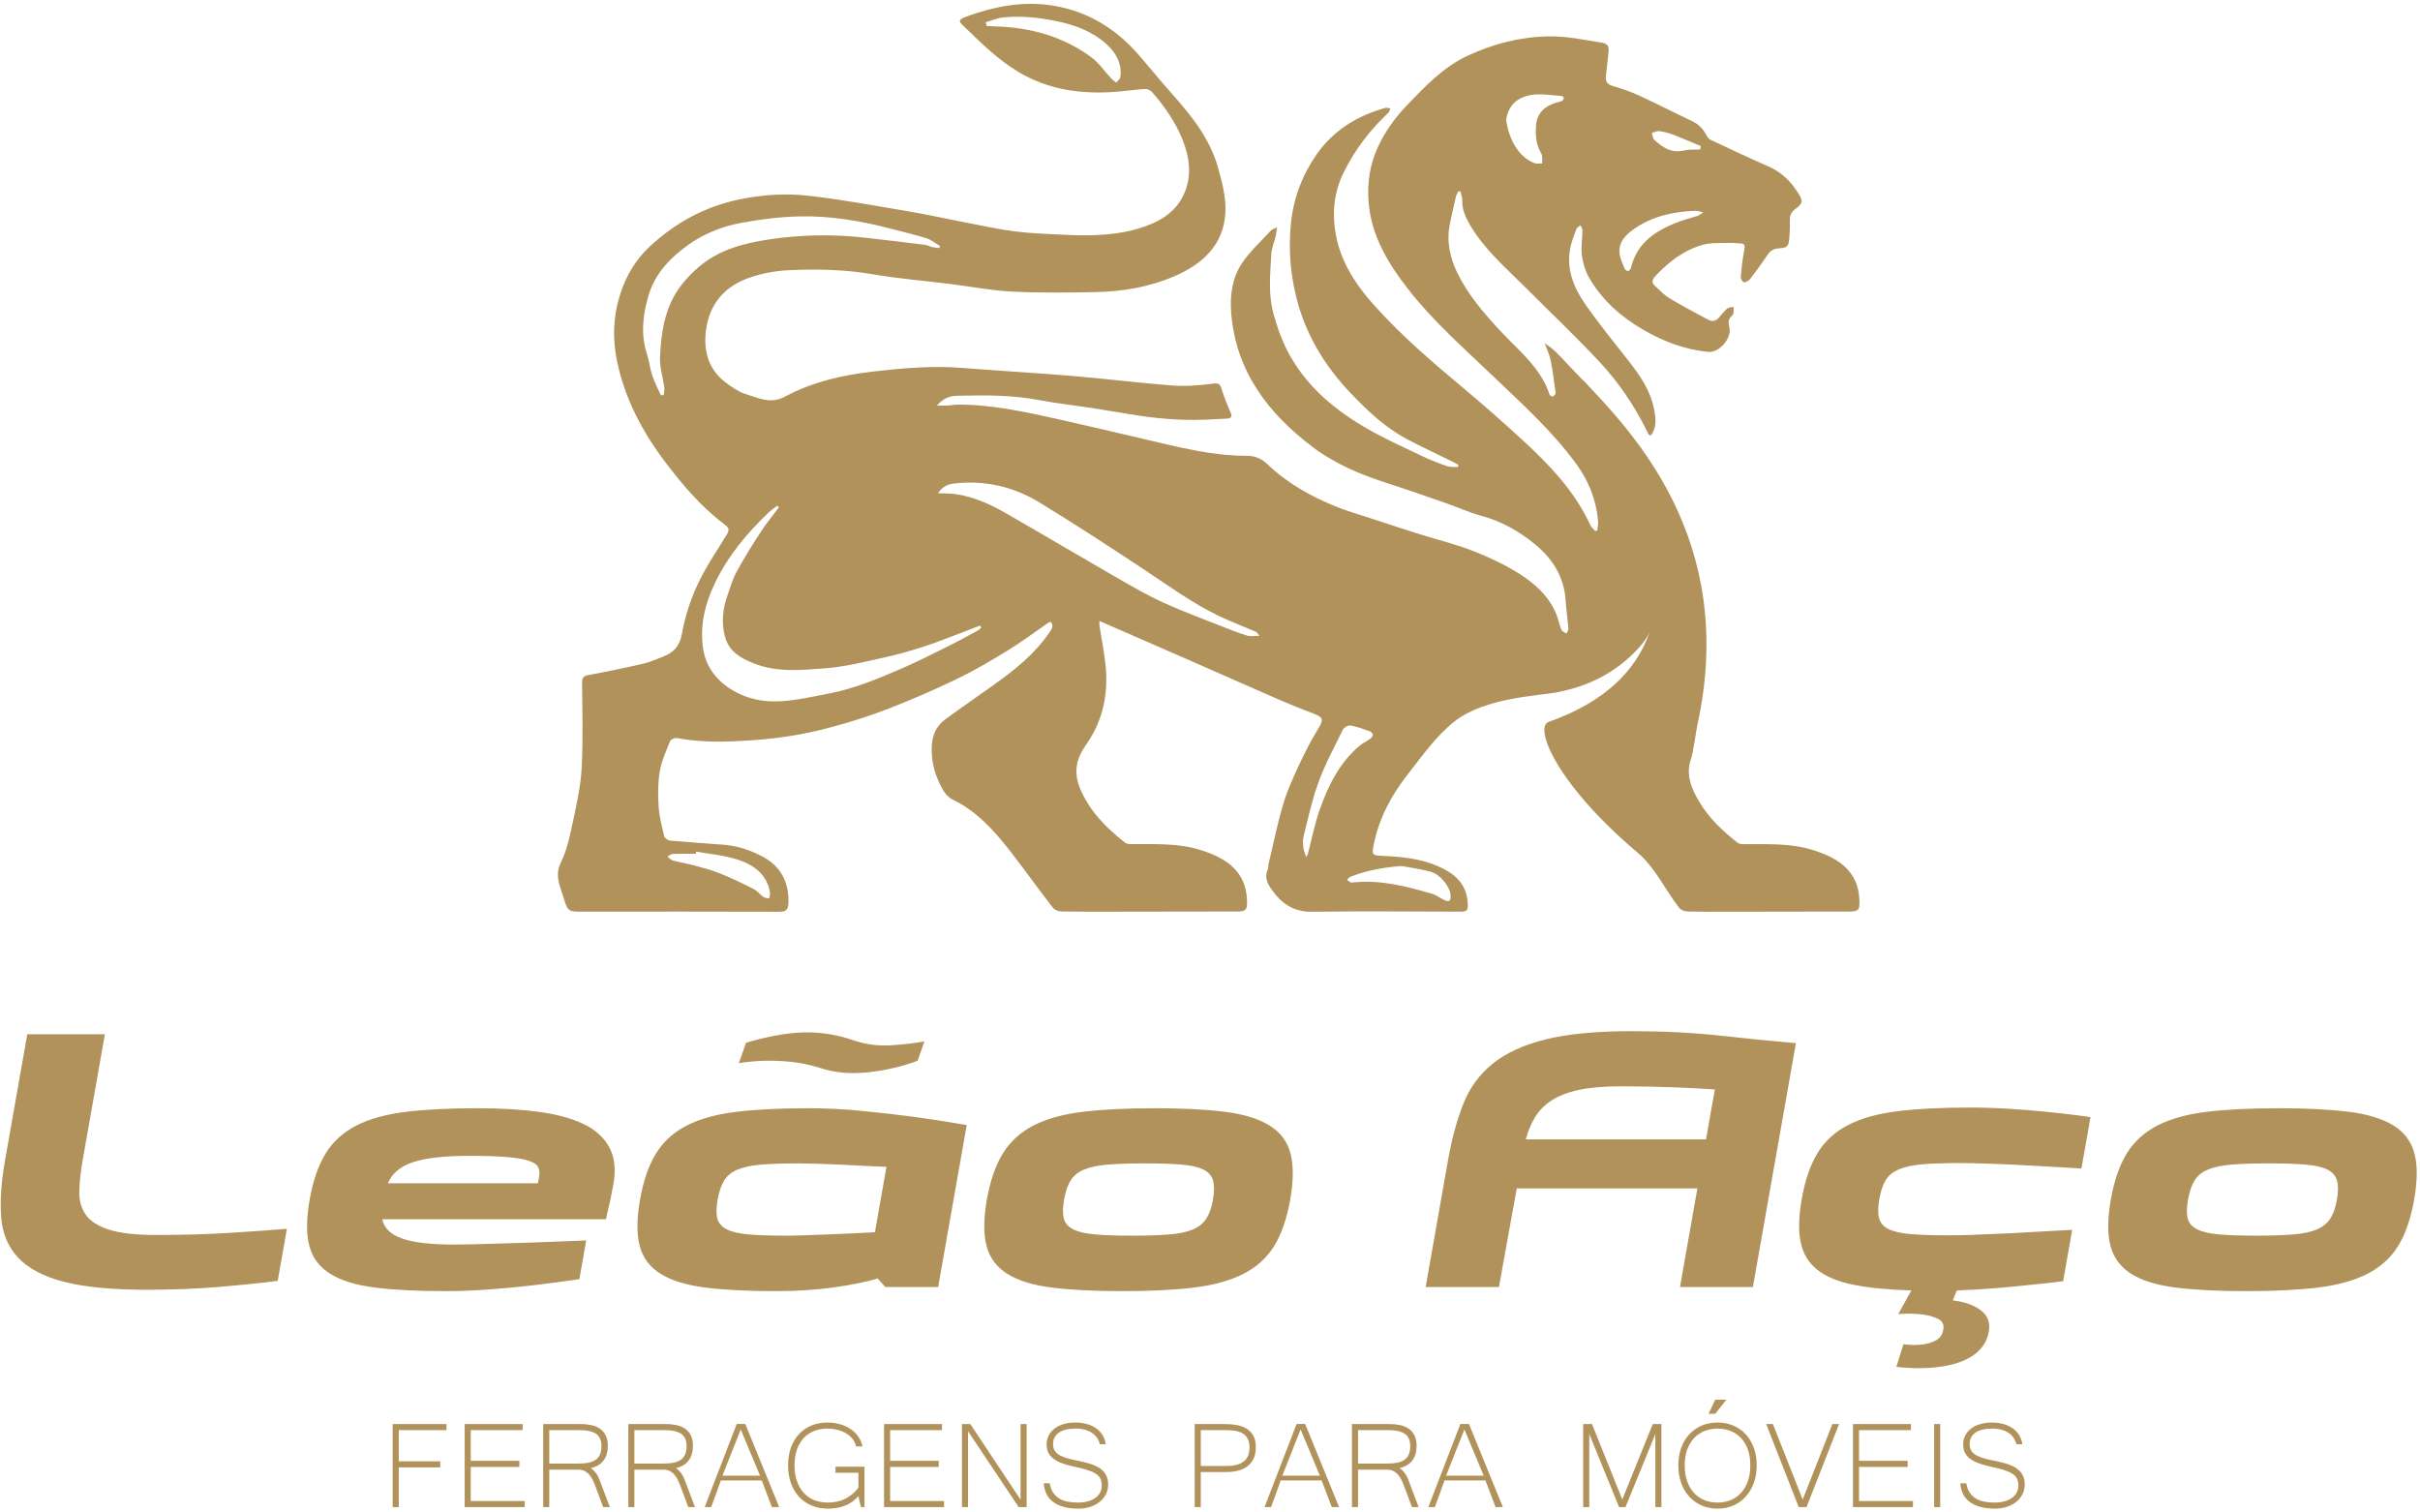 <svg xmlns="http://www.w3.org/2000/svg" width="560" height="350" viewBox="0 0 560 350" fill="none"><path fill-rule="evenodd" clip-rule="evenodd" d="M24.269 239.335L19.113 268.579C18.645 271.223 18.392 273.602 18.352 275.717C18.311 277.829 18.811 279.626 19.851 281.103C20.889 282.583 22.681 283.733 25.227 284.551C27.772 285.371 31.405 285.778 36.12 285.778C42.471 285.778 48.304 285.611 53.624 285.265C58.945 284.921 63.199 284.618 66.391 284.355L64.266 296.401C60.614 296.875 56.118 297.339 50.78 297.789C45.44 298.237 39.87 298.462 34.065 298.462C25.965 298.462 19.53 297.839 14.76 296.601C9.992 295.359 6.453 293.481 4.145 290.971C1.836 288.462 0.544 285.345 0.263 281.618C-0.019 277.894 0.28 273.547 1.156 268.579L6.313 239.335H24.269ZM141.949 273.97C141.735 275.187 141.523 276.297 141.316 277.302C141.109 278.303 140.909 279.174 140.72 279.917C140.508 280.759 140.349 281.501 140.239 282.135H88.456C88.874 284.194 90.412 285.689 93.062 286.61C95.709 287.538 99.695 288.001 105.012 288.001C105.979 288.001 107.177 287.986 108.605 287.959C110.028 287.933 111.548 287.894 113.157 287.842C114.769 287.789 116.456 287.735 118.221 287.681C119.983 287.63 121.685 287.577 123.327 287.525C127.224 287.363 131.331 287.205 135.653 287.05L134.073 296.005C130.472 296.535 126.88 297.01 123.303 297.433C120.153 297.803 116.804 298.117 113.249 298.383C109.696 298.647 106.316 298.778 103.113 298.778C96.583 298.778 91.13 298.503 86.753 297.947C82.379 297.393 78.934 296.334 76.432 294.775C73.925 293.218 72.309 291.063 71.587 288.318C70.86 285.57 70.882 282.003 71.659 277.615C72.429 273.23 73.665 269.665 75.359 266.917C77.05 264.17 79.425 262.014 82.483 260.455C85.537 258.899 89.35 257.842 93.924 257.285C98.497 256.731 104.045 256.454 110.576 256.454C115.837 256.454 120.533 256.731 124.667 257.285C128.801 257.842 132.249 258.781 135.011 260.099C137.768 261.422 139.763 263.219 140.996 265.49C142.228 267.763 142.545 270.59 141.949 273.97ZM124.601 273.099C124.647 272.837 124.697 272.558 124.748 272.267C124.799 271.978 124.819 271.673 124.816 271.355C124.849 270.829 124.712 270.323 124.404 269.85C124.092 269.375 123.38 268.95 122.268 268.579C121.152 268.211 119.511 267.937 117.336 267.747C115.161 267.566 112.26 267.473 108.635 267.473C102.952 267.473 98.632 267.949 95.686 268.899C92.736 269.85 90.753 271.487 89.743 273.814H124.476L124.601 273.099ZM187.024 256.454C191.136 256.454 195.332 256.666 199.609 257.087C203.887 257.513 207.831 257.961 211.435 258.437C215.561 259.017 219.653 259.651 223.704 260.339L217.093 297.826H204.851L203.116 295.846C200.493 296.639 197.124 297.327 193.003 297.907C188.879 298.489 184.397 298.778 179.561 298.778C173.033 298.778 167.577 298.503 163.205 297.947C158.827 297.393 155.385 296.334 152.88 294.775C150.372 293.218 148.757 291.063 148.033 288.318C147.307 285.57 147.335 282.003 148.105 277.615C148.88 273.23 150.113 269.665 151.808 266.917C153.501 264.17 155.876 262.014 158.931 260.455C161.987 258.899 165.801 257.842 170.375 257.285C174.945 256.731 180.496 256.454 187.024 256.454ZM181.825 285.941C182.973 285.941 184.383 285.914 186.057 285.859C187.729 285.809 189.493 285.739 191.352 285.662C193.209 285.581 195.097 285.503 197.017 285.422C198.933 285.345 200.751 285.253 202.461 285.147L205.132 270.006C203.448 269.955 201.663 269.878 199.775 269.77C197.891 269.665 196.032 269.573 194.205 269.493C192.372 269.414 190.631 269.349 188.977 269.294C187.323 269.243 185.923 269.214 184.773 269.214C181.328 269.214 178.469 269.309 176.201 269.493C173.931 269.678 172.095 270.061 170.695 270.643C169.289 271.223 168.251 272.067 167.572 273.177C166.891 274.286 166.388 275.767 166.065 277.615C165.736 279.467 165.72 280.933 166.013 282.015C166.304 283.098 167.049 283.93 168.248 284.51C169.445 285.093 171.147 285.477 173.351 285.662C175.552 285.847 178.379 285.941 181.825 285.941ZM267.192 256.454C273.721 256.454 279.16 256.731 283.505 257.285C287.852 257.842 291.276 258.899 293.784 260.455C296.289 262.014 297.903 264.17 298.629 266.917C299.353 269.665 299.329 273.23 298.557 277.615C297.783 282.003 296.551 285.57 294.857 288.318C293.161 291.063 290.787 293.218 287.732 294.775C284.675 296.334 280.876 297.393 276.336 297.947C271.796 298.503 266.259 298.778 259.729 298.778C253.2 298.778 247.747 298.503 243.371 297.947C238.995 297.393 235.569 296.334 233.093 294.775C230.616 293.218 229.016 291.063 228.292 288.318C227.565 285.57 227.589 282.003 228.364 277.615C229.139 273.23 230.371 269.665 232.064 266.917C233.757 264.17 236.117 262.014 239.144 260.455C242.168 258.899 245.967 257.842 250.54 257.285C255.111 256.731 260.663 256.454 267.192 256.454ZM261.993 285.941C265.439 285.941 268.296 285.847 270.565 285.662C272.836 285.477 274.657 285.093 276.028 284.51C277.401 283.93 278.439 283.098 279.144 282.015C279.848 280.933 280.365 279.467 280.691 277.615C281.017 275.767 281.02 274.286 280.704 273.177C280.383 272.067 279.641 271.223 278.475 270.643C277.308 270.061 275.621 269.678 273.417 269.493C271.212 269.309 268.389 269.214 264.943 269.214C261.497 269.214 258.637 269.309 256.369 269.493C254.096 269.678 252.263 270.061 250.86 270.643C249.457 271.223 248.417 272.067 247.737 273.177C247.059 274.286 246.556 275.767 246.231 277.615C245.904 279.467 245.887 280.933 246.18 282.015C246.472 283.098 247.217 283.93 248.413 284.51C249.611 285.093 251.312 285.477 253.52 285.662C255.721 285.847 258.548 285.941 261.993 285.941ZM346.864 297.826H329.904L335.061 268.579C335.937 263.614 337.116 259.255 338.591 255.502C340.072 251.751 342.341 248.634 345.411 246.151C348.479 243.67 352.571 241.791 357.692 240.522C362.813 239.254 369.424 238.621 377.527 238.621C385.023 238.621 391.989 238.977 398.423 239.691C404.856 240.403 410.576 240.971 415.58 241.393L405.628 297.826H388.761L392.784 275.002H350.98L346.864 297.826ZM396.825 252.095C393.597 251.882 390.167 251.713 386.533 251.581C382.896 251.449 379.085 251.381 375.095 251.381C371.164 251.381 367.909 251.658 365.335 252.215C362.756 252.769 360.651 253.587 359.008 254.671C357.367 255.754 356.095 257.049 355.195 258.557C354.295 260.061 353.585 261.763 353.068 263.669H394.785L396.825 252.095ZM469.556 297.351C467.209 297.618 464.569 297.869 461.625 298.106C458.681 298.341 455.748 298.515 452.829 298.619L451.877 300.919C454.603 301.237 456.764 302.003 458.365 303.217C459.965 304.431 460.585 306.07 460.22 308.131C459.977 309.505 459.484 310.667 458.741 311.619C458 312.57 457.107 313.362 456.056 313.998C455.007 314.631 453.86 315.13 452.616 315.501C451.372 315.873 450.1 316.137 448.803 316.294C445.827 316.715 442.503 316.715 438.827 316.294L440.475 311.063C442.009 311.275 443.427 311.302 444.725 311.143C445.832 311.038 446.883 310.734 447.879 310.231C448.875 309.729 449.479 308.87 449.693 307.655C449.897 306.493 449.469 305.661 448.411 305.158C447.349 304.655 446.137 304.327 444.776 304.169C443.179 303.955 441.34 303.931 439.257 304.09L442.308 298.619C436.955 298.462 432.497 298.025 428.936 297.313C425.372 296.601 422.583 295.449 420.567 293.863C418.547 292.278 417.259 290.167 416.695 287.525C416.133 284.885 416.211 281.529 416.929 277.458C417.704 273.073 418.936 269.507 420.629 266.758C422.321 264.011 424.696 261.858 427.753 260.301C430.808 258.739 434.621 257.683 439.195 257.13C443.768 256.573 449.317 256.295 455.847 256.295C458.748 256.295 461.709 256.387 464.731 256.573C467.748 256.759 470.584 256.983 473.228 257.246C475.869 257.513 478.139 257.761 480.033 258.001C481.924 258.235 483.165 258.41 483.751 258.514L481.653 270.405C480.936 270.353 479.425 270.258 477.123 270.126C474.817 269.994 472.229 269.85 469.355 269.689C466.483 269.53 463.603 269.402 460.719 269.294C457.836 269.19 455.455 269.137 453.583 269.137C450.136 269.137 447.277 269.229 445.009 269.414C442.74 269.599 440.903 269.982 439.5 270.563C438.097 271.143 437.063 271.978 436.387 273.061C435.709 274.143 435.211 275.609 434.884 277.458C434.559 279.309 434.537 280.787 434.828 281.897C435.115 283.006 435.857 283.853 437.056 284.433C438.253 285.015 439.952 285.399 442.159 285.581C444.36 285.766 447.188 285.859 450.633 285.859C451.599 285.859 452.765 285.847 454.133 285.821C455.496 285.794 456.956 285.739 458.515 285.662C460.071 285.581 461.652 285.515 463.265 285.465C464.873 285.411 466.477 285.333 468.065 285.225C471.732 285.015 475.547 284.803 479.515 284.591L477.419 296.481C474.945 296.798 472.321 297.089 469.556 297.351ZM527.277 256.454C533.808 256.454 539.245 256.731 543.592 257.285C547.939 257.842 551.363 258.899 553.869 260.455C556.376 262.014 557.992 264.17 558.715 266.917C559.439 269.665 559.415 273.23 558.643 277.615C557.869 282.003 556.636 285.57 554.943 288.318C553.247 291.063 550.872 293.218 547.819 294.775C544.761 296.334 540.963 297.393 536.423 297.947C531.881 298.503 526.345 298.778 519.815 298.778C513.285 298.778 507.833 298.503 503.457 297.947C499.08 297.393 495.656 296.334 493.179 294.775C490.703 293.218 489.103 291.063 488.379 288.318C487.655 285.57 487.677 282.003 488.449 277.615C489.225 273.23 490.457 269.665 492.149 266.917C493.843 264.17 496.205 262.014 499.229 260.455C502.257 258.899 506.056 257.842 510.627 257.285C515.197 256.731 520.748 256.454 527.277 256.454ZM522.079 285.941C525.525 285.941 528.383 285.847 530.652 285.662C532.923 285.477 534.744 285.093 536.117 284.51C537.489 283.93 538.525 283.098 539.231 282.015C539.933 280.933 540.451 279.467 540.777 277.615C541.103 275.767 541.107 274.286 540.789 273.177C540.472 272.067 539.727 271.223 538.561 270.643C537.393 270.061 535.707 269.678 533.505 269.493C531.297 269.309 528.475 269.214 525.029 269.214C521.583 269.214 518.723 269.309 516.456 269.493C514.187 269.678 512.349 270.061 510.947 270.643C509.544 271.223 508.505 272.067 507.824 273.177C507.144 274.286 506.643 275.767 506.316 277.615C505.991 279.467 505.972 280.933 506.265 282.015C506.559 283.098 507.303 283.93 508.503 284.51C509.699 285.093 511.399 285.477 513.605 285.662C515.807 285.847 518.633 285.941 522.079 285.941ZM197.535 240.753C200.316 241.695 203.169 242.078 206.104 241.893C209.039 241.71 211.64 241.409 213.92 240.99L212.34 245.47C208.664 246.834 204.805 247.726 200.764 248.145C196.724 248.566 193.057 248.225 189.757 247.121C187.395 246.389 185.124 245.918 182.944 245.706C180.763 245.497 178.763 245.419 176.944 245.47C174.792 245.525 172.803 245.706 170.973 246.021L172.636 241.303C177.76 239.785 182.261 238.982 186.141 238.905C190.021 238.827 193.82 239.442 197.535 240.753Z" fill="#B0925A"></path><path fill-rule="evenodd" clip-rule="evenodd" d="M419.377 196.662C414.16 195.058 408.809 195.384 403.473 195.348C403.004 195.348 402.421 195.282 402.073 195.01C398.641 192.321 395.472 189.322 393.227 185.564C391.376 182.476 389.971 179.128 391.367 175.408C391.783 174.296 392.525 168.892 392.783 167.725C402.212 124.89 377.467 99.669 366.3 87.993C363.328 86.282 411.6 148.262 358.357 167.052C354.931 168.266 360.147 181.426 378.911 197.272C382.991 200.714 385.293 205.83 388.549 210.058C388.934 210.556 389.816 210.909 390.473 210.925C394.456 211.01 395.243 210.984 399.231 210.984C408.772 210.968 418.32 210.934 427.863 210.94C430.151 210.94 430.359 210.54 430.277 208.273C430.036 201.265 424.911 198.362 419.377 196.662Z" fill="#B0925A"></path><path fill-rule="evenodd" clip-rule="evenodd" d="M332.665 200.409C328.634 198.656 324.31 198.255 319.974 198.068C317.488 197.956 317.429 197.801 317.894 195.448C319.098 189.387 321.93 184.068 325.673 179.304C329.05 175.001 332.253 170.377 336.552 166.967C343.646 161.337 356.224 161.039 360.602 160.151C367.845 158.692 373.966 155.559 378.964 150.207C382.172 146.776 383.733 142.5 385.106 138.089C386.689 133.016 386.485 127.895 385.616 122.833C384.994 119.251 383.846 115.723 382.584 112.296C380.312 106.116 377.04 100.401 372.886 95.329C369.154 90.769 364.921 86.625 360.885 82.317C359.881 81.243 358.79 80.253 357.453 79.445C357.924 80.74 358.554 82.003 358.821 83.332C359.33 85.828 359.65 88.363 359.976 90.892C360.014 91.164 359.645 91.597 359.356 91.753C359.208 91.832 358.641 91.523 358.565 91.293C356.524 85.043 351.424 81.136 347.205 76.596C343.41 72.519 339.802 68.332 337.317 63.324C335.541 59.736 334.686 55.925 335.488 51.9C335.921 49.745 336.417 47.603 336.92 45.463C337.017 45.052 337.278 44.683 337.46 44.293C337.614 44.283 337.77 44.276 337.932 44.271C338.085 44.935 338.402 45.608 338.374 46.265C338.284 48.436 339.129 50.28 340.181 52.081C343.56 57.829 348.596 62.1 353.22 66.733C358.849 72.373 364.642 77.859 370.08 83.68C374.522 88.433 378.196 93.82 381.081 99.696C381.216 99.964 381.328 100.247 381.493 100.497C381.564 100.604 381.738 100.652 381.996 100.808C383.412 98.98 383.156 96.921 382.802 94.923C381.996 90.427 379.466 86.812 376.709 83.312C373.308 78.997 369.833 74.725 366.712 70.213C364.162 66.52 362.5 62.356 363.308 57.689C363.59 56.069 364.237 54.509 364.804 52.953C364.926 52.616 365.424 52.412 365.75 52.145C365.905 52.531 366.198 52.921 366.193 53.3C366.168 55.208 365.814 57.149 366.044 59.021C366.264 60.773 366.798 62.608 367.664 64.136C370.641 69.397 375.041 73.272 380.221 76.287C384.909 79.019 389.901 80.917 395.344 81.431C397.84 81.66 400.796 78.248 400.181 75.791C399.909 74.695 399.882 73.828 400.781 73.057C400.961 72.908 401.128 72.647 401.149 72.417C401.202 71.957 401.154 71.481 401.144 71.016C400.646 71.139 400.021 71.113 399.674 71.411C398.953 72.027 398.37 72.812 397.738 73.533C396.985 74.395 396.113 74.443 395.157 73.919C392.212 72.311 389.222 70.775 386.353 69.039C385.074 68.273 384.026 67.12 382.916 66.103C382.161 65.413 382.31 64.692 382.964 63.991C386.064 60.651 389.608 57.903 394.018 56.647C395.953 56.101 398.106 56.293 400.16 56.208C400.961 56.172 401.774 56.316 402.577 56.309C403.752 56.304 403.833 56.807 403.63 57.855C403.229 59.908 403 61.997 402.817 64.077C402.781 64.5 403.292 65.339 403.522 65.328C404.032 65.307 404.672 64.987 404.988 64.575C406.398 62.74 407.75 60.859 409.05 58.94C409.665 58.032 410.381 57.561 411.509 57.481C413.674 57.325 413.884 57.089 414.065 54.936C414.177 53.632 414.214 52.311 414.177 51.001C414.145 49.901 414.466 49.115 415.384 48.424C417.262 47.019 417.282 46.559 416.021 44.555C414.349 41.904 412.214 39.819 409.27 38.531C404.758 36.563 400.3 34.456 395.846 32.356C395.402 32.143 395.028 31.624 394.794 31.164C394.06 29.72 392.997 28.709 391.516 28.009C387.433 26.08 383.412 24.001 379.312 22.113C377.361 21.216 375.308 20.509 373.244 19.916C371.892 19.525 371.46 18.836 371.63 17.512C371.866 15.667 372.021 13.807 372.224 11.956C372.352 10.737 372.08 10.112 370.609 9.872C366.488 9.192 362.425 8.333 358.181 8.423C351.664 8.557 345.586 10.139 339.696 12.865C333.992 15.501 329.832 19.932 325.604 24.327C322.829 27.213 320.504 30.427 318.825 34.093C317.029 38.028 316.377 42.107 316.677 46.436C317.226 54.417 321.129 60.844 325.845 66.905C331.569 74.267 338.577 80.409 345.276 86.829C352.129 93.388 359.213 99.723 364.82 107.441C367.616 111.296 369.337 115.632 369.792 120.405C369.861 121.164 369.69 121.951 369.632 122.72L369.161 122.917C368.776 122.464 368.268 122.073 368.028 121.56C364.349 113.525 358.346 107.356 351.969 101.509C347.617 97.52 343.186 93.612 338.658 89.827C331.297 83.675 324.01 77.447 317.644 70.257C313.812 65.928 310.625 61.073 309.341 55.379C308.166 50.147 308.47 44.896 310.924 39.915C313.522 34.649 317.018 30.095 321.273 26.08C321.514 25.849 321.578 25.428 321.722 25.092C321.354 25.043 320.953 24.867 320.621 24.957C314.052 26.769 308.492 30.196 304.594 35.847C301.301 40.615 299.286 45.956 298.716 51.797C298.174 57.369 298.548 62.832 299.848 68.295C301.944 77.121 306.417 84.557 312.613 91.041C316.45 95.061 320.488 98.888 325.438 101.54C328.972 103.433 332.628 105.1 336.226 106.875C336.648 107.084 337.054 107.325 337.472 107.553C337.434 107.731 337.396 107.912 337.365 108.088C336.536 108.029 335.654 108.141 334.894 107.88C332.965 107.217 331.05 106.479 329.206 105.597C324.945 103.561 320.612 101.631 316.516 99.284C309.262 95.125 302.88 89.935 298.629 82.516C296.822 79.367 295.62 76.024 294.662 72.503C293.433 67.969 293.952 63.484 294.17 58.977C294.245 57.496 294.865 56.048 295.213 54.583C295.33 54.065 295.384 53.531 295.528 52.616C294.834 52.953 294.374 53.043 294.117 53.323C291.845 55.797 289.301 58.101 287.44 60.859C285.162 64.227 284.585 68.259 284.896 72.305C285.938 85.824 293.362 95.584 303.729 103.423C308.929 107.361 314.938 109.864 321.15 111.857C325.732 113.321 330.27 114.92 334.809 116.499C337.413 117.407 339.941 118.583 342.592 119.3C347.398 120.587 351.616 122.949 355.369 126.077C359.368 129.407 361.976 133.62 362.301 139.008C362.43 141.168 362.766 143.305 362.938 145.461C362.965 145.835 362.638 146.231 362.478 146.62C362.072 146.311 361.462 146.081 361.292 145.675C360.837 144.617 360.64 143.456 360.228 142.376C358.582 138.067 355.256 135.116 351.568 132.769C348.206 130.627 344.51 128.921 340.792 127.461C336.877 125.932 332.752 124.948 328.736 123.683C324.765 122.432 320.814 121.132 316.857 119.839C314.292 118.995 311.684 118.251 309.181 117.236C303.37 114.872 297.928 111.868 293.353 107.485C291.969 106.159 290.546 105.475 288.429 105.475C284.672 105.464 280.866 105.037 277.161 104.352C271.83 103.368 266.576 102.005 261.294 100.792C256.061 99.589 250.838 98.332 245.594 97.168C237.773 95.436 229.952 93.649 221.874 93.624C221.025 93.619 220.176 93.795 219.32 93.843C218.62 93.88 217.909 93.848 216.824 93.848C218.245 92.18 219.726 91.629 221.356 91.587C227.766 91.425 234.16 91.377 240.516 92.592C244.466 93.345 248.476 93.779 252.453 94.387C256.034 94.944 259.61 95.559 263.193 96.12C269.036 97.039 274.916 97.403 280.828 97.017C281.833 96.948 282.844 96.944 283.853 96.879C284.8 96.815 285.238 96.509 284.757 95.424C283.977 93.655 283.249 91.848 282.677 89.999C282.325 88.881 282.02 88.615 280.704 88.78C277.62 89.165 274.461 89.443 271.372 89.213C263.636 88.629 255.933 87.652 248.202 87C239.708 86.288 231.193 85.824 222.698 85.14C215.712 84.572 208.798 85.203 201.872 86C194.805 86.812 187.934 88.411 181.676 91.768C178.232 93.619 175.441 92.051 172.474 91.159C170.973 90.704 169.594 89.715 168.284 88.785C164.409 86.027 162.922 82.104 163.26 77.491C163.736 71.011 167.146 66.509 173.186 64.344C176.132 63.287 179.356 62.676 182.482 62.532C189.03 62.221 195.574 62.361 202.101 63.484C207.997 64.5 213.989 64.981 219.94 65.719C224.682 66.312 229.408 67.237 234.169 67.472C240.608 67.799 247.08 67.723 253.533 67.589C259.804 67.465 265.95 66.429 271.756 63.923C278.326 61.089 283.202 56.647 283.565 49.104C283.73 45.737 282.81 42.219 281.892 38.904C280.02 32.143 275.734 26.785 271.146 21.648C268.538 18.719 266.073 15.661 263.497 12.7C258.713 7.199 252.938 3.361 245.712 1.699C238.933 0.143 232.417 0.967 225.938 3.04C224.884 3.376 223.832 3.745 222.817 4.179C222.196 4.447 221.796 4.873 222.494 5.547C226.66 9.579 230.712 13.704 235.773 16.709C242.312 20.591 249.4 21.701 256.825 21.333C259.536 21.2 262.229 20.771 264.934 20.591C265.485 20.552 266.24 20.895 266.604 21.317C269.484 24.643 272.029 28.235 273.654 32.329C275.236 36.323 275.856 40.481 274.082 44.657C272.333 48.772 268.954 50.991 264.934 52.403C258.825 54.552 252.49 54.632 246.134 54.321C242.36 54.133 238.564 54.021 234.822 53.541C230.786 53.023 226.798 52.125 222.8 51.36C218.753 50.585 214.728 49.671 210.665 48.987C202.802 47.661 194.942 46.175 187.026 45.292C181.734 44.7 176.361 45.047 171.058 46.153C162.981 47.837 156.069 51.66 150.146 57.252C146.858 60.351 144.684 64.221 143.346 68.632C141.84 73.615 141.774 78.665 142.785 83.568C144.56 92.153 148.581 99.813 153.856 106.811C157.968 112.269 162.388 117.427 167.894 121.544C168.797 122.217 168.712 122.821 168.172 123.715C165.82 127.579 163.233 131.343 161.341 135.433C159.694 138.987 158.486 142.857 157.79 146.717C157.261 149.679 155.726 151.107 153.242 152.041C151.74 152.603 150.248 153.265 148.693 153.624C144.538 154.576 140.364 155.441 136.166 156.216C134.938 156.44 134.681 156.875 134.697 158.092C134.761 164.604 134.938 171.131 134.606 177.627C134.397 181.727 133.5 185.811 132.644 189.845C131.933 193.165 131.254 196.609 129.778 199.613C128.286 202.664 129.646 205.124 130.393 207.669C131.416 211.155 131.649 210.979 135.312 210.968C150.312 210.931 165.312 210.961 180.312 210.989C181.964 210.989 182.408 210.524 182.452 208.833C182.514 206.023 181.889 203.387 180.141 201.184C179.258 200.073 178.057 199.095 176.805 198.409C173.881 196.807 170.749 195.721 167.381 195.471C163.265 195.16 159.137 194.893 155.022 194.517C154.541 194.471 153.808 193.94 153.706 193.513C153.161 191.236 152.552 188.937 152.406 186.612C152.23 183.907 152.23 181.127 152.681 178.465C153.081 176.081 154.14 173.793 155.053 171.521C155.214 171.109 156.15 170.687 156.625 170.779C162.436 171.912 168.268 171.699 174.122 171.297C180.157 170.885 186.112 169.949 191.938 168.389C196.434 167.18 200.914 165.801 205.256 164.123C210.676 162.032 216.028 159.719 221.261 157.2C225.377 155.217 229.337 152.891 233.241 150.501C236.41 148.561 239.382 146.3 242.45 144.193C242.644 144.06 242.894 144.001 243.168 143.889C243.942 144.948 243.3 145.691 242.761 146.476C239.292 151.512 234.581 155.207 229.674 158.692C226.017 161.284 222.324 163.833 218.71 166.491C216.605 168.047 215.7 170.173 215.605 172.884C215.476 176.513 216.47 179.759 218.224 182.812C218.726 183.688 219.533 184.587 220.428 185.013C226.162 187.779 230.214 192.38 233.994 197.26C237.26 201.479 240.372 205.819 243.633 210.048C244.017 210.549 244.898 210.903 245.557 210.913C249.54 210.999 253.528 210.979 257.509 210.973C267.057 210.961 276.598 210.925 286.141 210.931C288.434 210.931 288.637 210.529 288.558 208.261C288.317 201.259 283.19 198.351 277.658 196.652C272.44 195.048 267.089 195.373 261.76 195.336C261.284 195.336 260.701 195.272 260.358 195.005C256.921 192.311 253.752 189.317 251.506 185.555C249.657 182.464 248.256 179.123 249.646 175.397C250.064 174.284 250.694 173.221 251.378 172.248C255.468 166.421 256.601 159.937 255.729 153.02C255.386 150.277 254.858 147.561 254.42 144.831C254.382 144.595 254.414 144.348 254.414 143.697C255.596 144.216 256.5 144.605 257.397 144.996C263.058 147.465 268.72 149.924 274.374 152.405C281.78 155.655 289.168 158.932 296.576 162.161C299.02 163.219 301.494 164.203 303.985 165.139C306.252 165.989 306.305 166.561 305.049 168.613C303.376 171.345 301.906 174.22 300.553 177.128C299.201 180.041 297.849 182.997 296.946 186.072C295.604 190.637 294.652 195.315 293.55 199.949C293.454 200.34 293.54 200.793 293.38 201.141C292.572 202.885 293.192 204.312 294.198 205.749C296.492 209.027 299.27 211.047 303.59 210.989C314.997 210.823 326.41 210.945 337.824 210.968C339.497 210.968 339.742 210.704 339.641 209.032C339.364 204.301 336.412 202.035 332.665 200.409ZM383.994 30.336C385.122 30.501 386.25 30.811 387.321 31.217C389.432 32.024 391.505 32.939 393.59 33.805C393.542 34.067 393.494 34.329 393.44 34.591C392.184 34.66 390.88 34.537 389.672 34.825C386.774 35.521 384.71 34.115 382.792 32.324C382.433 31.993 382.422 31.287 382.257 30.752C382.834 30.597 383.449 30.255 383.994 30.336ZM378.493 52.733C382.658 49.932 387.422 48.971 392.361 48.777C392.814 48.757 393.269 48.96 394.157 49.159C393.452 49.591 393.162 49.857 392.814 49.969C391.393 50.435 389.918 50.767 388.524 51.296C383.305 53.269 378.841 56.048 377.408 61.983C377.34 62.276 377.024 62.661 376.773 62.709C376.533 62.752 376.073 62.463 375.972 62.212C375.517 61.111 374.96 59.993 374.8 58.839C374.393 55.883 376.388 54.151 378.493 52.733ZM351.14 23.183C354.39 21.099 357.945 21.996 361.425 22.215C361.597 22.225 361.906 22.568 361.88 22.712C361.841 22.952 361.628 23.263 361.409 23.359C360.906 23.584 360.357 23.679 359.828 23.851C357.309 24.675 355.652 26.295 355.444 29.02C355.273 31.292 355.458 33.511 356.678 35.575C357.02 36.157 356.818 37.06 356.866 37.819C356.261 37.799 355.593 37.941 355.058 37.739C351.204 36.279 349.146 31.891 348.562 28.036C348.526 26.299 349.622 24.151 351.14 23.183ZM259.242 17.875C259.178 18.317 258.628 18.709 258.294 19.125C257.921 18.816 257.504 18.537 257.178 18.191C255.628 16.539 254.345 14.592 252.538 13.249C246.054 8.451 238.468 6.328 230.204 6.104C229.573 6.087 228.942 6.033 228.312 6.001C228.241 5.723 228.173 5.445 228.102 5.168C229.36 4.788 230.588 4.221 231.877 4.072C236.073 3.585 240.178 4.024 244.326 4.857C248.856 5.776 252.929 7.327 256.194 10.353C258.37 12.375 259.674 14.871 259.242 17.875ZM155.225 70.033C153.428 74.047 152.92 78.404 152.729 82.724C152.628 85.012 153.413 87.331 153.733 89.647C153.814 90.219 153.637 90.823 153.578 91.415C153.36 91.431 153.145 91.453 152.932 91.473C152.258 89.951 151.461 88.469 150.937 86.899C150.398 85.284 150.237 83.541 149.708 81.921C148.184 77.287 148.784 72.668 150.124 68.22C151.644 63.163 155.268 59.475 159.49 56.503C163.1 53.963 167.246 52.369 171.545 51.563C175.94 50.74 180.436 50.195 184.9 50.081C192.084 49.901 199.15 51.093 206.106 52.916C208.874 53.643 211.67 54.279 214.396 55.135C215.514 55.488 216.481 56.304 217.517 56.915C217.464 57.075 217.41 57.24 217.357 57.405C216.829 57.336 216.294 57.316 215.776 57.192C215.193 57.053 214.642 56.733 214.06 56.657C209.409 56.08 204.758 55.519 200.097 54.995C192.586 54.151 185.09 54.3 177.624 55.455C171.79 56.363 166.198 57.877 161.597 61.871C158.934 64.173 156.662 66.825 155.225 70.033ZM155.71 197.603C157.47 197.533 159.24 197.571 161.004 197.571C161.03 197.4 161.057 197.229 161.084 197.057C164.333 197.656 167.696 197.913 170.808 198.951C174.465 200.163 177.569 202.377 178.196 206.691C178.249 207.081 178.052 207.504 177.97 207.911C177.522 207.796 176.997 207.796 176.645 207.552C175.828 206.98 175.18 206.113 174.309 205.675C171.806 204.403 169.262 203.195 166.664 202.141C164.768 201.372 162.773 200.837 160.789 200.303C159.094 199.843 157.348 199.565 155.648 199.116C155.202 198.999 154.852 198.528 154.46 198.217C154.877 198.004 155.284 197.619 155.71 197.603ZM226.274 145.899C224.121 147.065 221.976 148.267 219.78 149.357C216.037 151.213 212.317 153.12 208.484 154.772C203.148 157.077 197.772 159.332 192.025 160.44C188.122 161.193 184.204 162.113 180.264 162.293C176.629 162.455 172.934 161.727 169.678 159.825C165.916 157.621 163.34 154.393 162.698 150.08C161.913 144.808 163.13 139.741 165.413 134.983C168.433 128.685 172.817 123.377 177.864 118.599C178.478 118.016 179.196 117.54 179.864 117.021C179.992 117.149 180.113 117.279 180.237 117.407C178.809 119.325 177.276 121.185 175.972 123.191C174.03 126.179 172.149 129.221 170.438 132.343C169.536 133.995 169.022 135.865 168.38 137.651C167.236 140.848 166.873 144.108 167.793 147.423C168.749 150.887 171.572 152.393 174.577 153.565C179.928 155.655 185.556 155.051 191.046 154.64C195.626 154.297 200.166 153.12 204.684 152.132C207.773 151.459 210.82 150.576 213.829 149.604C216.877 148.615 219.856 147.401 222.858 146.279C224.19 145.781 225.51 145.257 226.83 144.744C226.9 144.927 226.976 145.103 227.044 145.279C226.793 145.487 226.564 145.744 226.274 145.899ZM288.654 147.096C286.8 146.541 284.986 145.829 283.18 145.119C278.518 143.269 273.798 141.541 269.237 139.463C265.588 137.8 262.092 135.779 258.606 133.776C249.977 128.809 241.413 123.725 232.776 118.764C229.15 116.679 225.338 114.948 221.142 114.343C219.929 114.168 218.684 114.209 217.032 114.129C218.193 112.499 219.416 112.045 220.801 111.889C227.868 111.077 234.502 112.6 240.494 116.247C248.701 121.239 256.746 126.504 264.764 131.808C270.473 135.581 276.001 139.655 282.206 142.607C284.949 143.905 287.804 144.98 290.589 146.183C290.818 146.279 290.958 146.572 291.466 147.133C290.258 147.133 289.397 147.321 288.654 147.096ZM302.654 197.56C302.58 197.827 302.404 198.063 302.274 198.315C301.505 196.624 301.308 194.888 301.736 193.193C302.777 189.06 303.68 184.859 305.157 180.876C306.685 176.749 308.781 172.825 310.742 168.864C310.993 168.345 311.977 167.789 312.513 167.881C314.03 168.148 315.505 168.704 316.97 169.223C317.286 169.335 317.713 169.784 317.692 170.047C317.665 170.392 317.306 170.793 316.986 171.029C316.265 171.559 315.409 171.923 314.72 172.489C310.014 176.396 307.406 181.683 305.424 187.269C304.237 190.605 303.568 194.128 302.654 197.56ZM334.2 208.273C333.242 207.84 332.388 207.112 331.398 206.829C325.481 205.115 319.526 203.541 313.26 204.195C313.009 204.215 312.726 204.259 312.513 204.161C312.224 204.039 311.988 203.788 311.73 203.595C311.956 203.365 312.137 203.035 312.405 202.928C315.993 201.505 319.729 200.757 324.316 200.393C326.089 200.729 328.592 201.077 331.018 201.708C333.253 202.285 335.606 205.257 335.685 207.215C335.738 208.503 335.36 208.803 334.2 208.273Z" fill="#B0925A"></path><path d="M103.315 330.94H92.273V338.155H101.875V339.56H92.273V348.759H90.869V329.536H103.315V330.94Z" fill="#B0925A"></path><path d="M121.414 348.758H107.528V329.536H120.941V330.94H108.933V338.05H120.185V339.454H108.933V347.354H121.414V348.758Z" fill="#B0925A"></path><path d="M127.102 338.681H133.773C134.721 338.681 135.534 338.611 136.213 338.471C136.892 338.331 137.452 338.099 137.89 337.777C138.329 337.456 138.654 337.037 138.864 336.523C139.074 336.008 139.181 335.376 139.181 334.625C139.181 333.304 138.762 332.359 137.925 331.792C137.088 331.224 135.838 330.94 134.177 330.94H127.102V338.681ZM141.129 348.759H139.584L137.67 343.649C137.484 343.157 137.276 342.696 137.048 342.263C136.82 341.829 136.553 341.452 136.249 341.131C135.944 340.809 135.596 340.555 135.204 340.367C134.812 340.18 134.353 340.085 133.826 340.085H127.102V348.759H125.698V329.536H134.353C135.16 329.536 135.941 329.608 136.696 329.755C137.452 329.901 138.124 330.161 138.714 330.536C139.306 330.911 139.777 331.429 140.129 332.089C140.48 332.751 140.656 333.597 140.656 334.625C140.656 335.269 140.576 335.871 140.418 336.425C140.26 336.981 140.02 337.479 139.698 337.917C139.377 338.356 138.966 338.732 138.469 339.041C137.972 339.352 137.389 339.576 136.722 339.717C137.085 339.999 137.384 340.267 137.618 340.525C137.852 340.783 138.053 341.057 138.224 341.349C138.393 341.643 138.545 341.964 138.68 342.316C138.814 342.667 138.969 343.071 139.145 343.527L141.129 348.759Z" fill="#B0925A"></path><path d="M146.799 338.681H153.47C154.418 338.681 155.231 338.611 155.91 338.471C156.588 338.331 157.148 338.099 157.587 337.777C158.026 337.456 158.351 337.037 158.56 336.523C158.771 336.008 158.878 335.376 158.878 334.625C158.878 333.304 158.459 332.359 157.622 331.792C156.784 331.224 155.535 330.94 153.874 330.94H146.799V338.681ZM160.826 348.759H159.28L157.367 343.649C157.18 343.157 156.972 342.696 156.744 342.263C156.516 341.829 156.25 341.452 155.946 341.131C155.64 340.809 155.292 340.555 154.9 340.367C154.508 340.18 154.05 340.085 153.523 340.085H146.799V348.759H145.395V329.536H154.05C154.856 329.536 155.638 329.608 156.392 329.755C157.148 329.901 157.82 330.161 158.411 330.536C159.003 330.911 159.474 331.429 159.826 332.089C160.176 332.751 160.352 333.597 160.352 334.625C160.352 335.269 160.272 335.871 160.115 336.425C159.956 336.981 159.716 337.479 159.395 337.917C159.074 338.356 158.663 338.732 158.166 339.041C157.668 339.352 157.086 339.576 156.419 339.717C156.782 339.999 157.08 340.267 157.315 340.525C157.548 340.783 157.75 341.057 157.92 341.349C158.09 341.643 158.242 341.964 158.376 342.316C158.511 342.667 158.666 343.071 158.842 343.527L160.826 348.759Z" fill="#B0925A"></path><path d="M175.87 341.473L171.411 330.781L167.181 341.473H175.87ZM180.311 348.758H178.626L176.274 342.578H166.813C166.473 343.55 166.103 344.577 165.706 345.66C165.307 346.742 164.927 347.776 164.565 348.758H163.073C163.705 347.097 164.327 345.47 164.942 343.878C165.557 342.286 166.169 340.704 166.777 339.129C167.385 337.556 167.997 335.973 168.611 334.381C169.226 332.789 169.849 331.168 170.481 329.518H172.465L180.311 348.758Z" fill="#B0925A"></path><path d="M191.547 349.109C190.178 349.109 188.928 348.869 187.799 348.389C186.67 347.91 185.702 347.234 184.894 346.361C184.086 345.49 183.463 344.437 183.024 343.202C182.586 341.968 182.366 340.594 182.366 339.085C182.366 337.564 182.588 336.194 183.034 334.977C183.478 333.76 184.102 332.721 184.903 331.861C185.704 331.001 186.66 330.34 187.772 329.878C188.884 329.416 190.114 329.184 191.46 329.184C192.512 329.184 193.495 329.316 194.408 329.58C195.322 329.842 196.135 330.217 196.85 330.702C197.563 331.189 198.154 331.77 198.622 332.449C199.09 333.129 199.412 333.884 199.587 334.714H198.078C197.984 334.152 197.759 333.622 197.402 333.125C197.046 332.628 196.579 332.192 196.006 331.817C195.432 331.442 194.766 331.145 194.004 330.922C193.244 330.7 192.408 330.589 191.494 330.589C190.371 330.589 189.342 330.77 188.406 331.133C187.468 331.496 186.664 332.037 185.991 332.757C185.318 333.476 184.795 334.366 184.42 335.425C184.046 336.484 183.858 337.705 183.858 339.085C183.858 340.454 184.046 341.674 184.42 342.746C184.795 343.816 185.318 344.72 185.991 345.458C186.664 346.194 187.471 346.754 188.414 347.134C189.355 347.514 190.395 347.705 191.53 347.705C193.122 347.705 194.502 347.401 195.672 346.792C196.843 346.184 197.832 345.341 198.639 344.264V340.805H193.338V339.401H200.044V348.758H199.236L198.622 346.194C198.178 346.733 197.686 347.188 197.147 347.556C196.608 347.924 196.039 348.222 195.436 348.45C194.832 348.68 194.204 348.846 193.548 348.952C192.892 349.056 192.226 349.109 191.547 349.109Z" fill="#B0925A"></path><path d="M218.459 348.758H204.573V329.536H217.986V330.94H205.978V338.05H217.23V339.454H205.978V347.354H218.459V348.758Z" fill="#B0925A"></path><path d="M237.576 348.758H235.734L224.006 331.202V348.758H222.602V329.536H224.532L236.172 347.056V329.536H237.576V348.758Z" fill="#B0925A"></path><path d="M249.515 349.109C248.215 349.109 247.08 348.972 246.109 348.697C245.137 348.421 244.32 348.029 243.66 347.521C242.999 347.012 242.492 346.397 242.141 345.677C241.791 344.957 241.585 344.148 241.527 343.246H242.913C243.055 344.112 243.317 344.832 243.704 345.405C244.091 345.978 244.567 346.436 245.135 346.774C245.703 347.114 246.348 347.354 247.075 347.494C247.8 347.634 248.572 347.705 249.392 347.705C250.245 347.705 251.015 347.614 251.7 347.433C252.384 347.252 252.969 346.988 253.456 346.642C253.941 346.298 254.313 345.882 254.571 345.396C254.828 344.912 254.957 344.364 254.957 343.754C254.957 343.112 254.845 342.57 254.623 342.132C254.401 341.693 254.027 341.309 253.5 340.981C252.973 340.654 252.28 340.361 251.419 340.104C250.559 339.846 249.491 339.582 248.215 339.313C247.161 339.08 246.259 338.81 245.503 338.506C244.748 338.201 244.125 337.848 243.633 337.444C243.143 337.04 242.779 336.578 242.545 336.057C242.311 335.536 242.193 334.93 242.193 334.24C242.193 333.492 242.352 332.806 242.668 332.186C242.984 331.566 243.432 331.033 244.011 330.589C244.591 330.144 245.287 329.798 246.1 329.553C246.913 329.306 247.812 329.184 248.795 329.184C249.777 329.184 250.679 329.298 251.499 329.526C252.317 329.754 253.035 330.085 253.649 330.518C254.264 330.952 254.761 331.478 255.141 332.098C255.521 332.72 255.764 333.421 255.869 334.205H254.517C254.389 333.69 254.179 333.21 253.885 332.765C253.593 332.321 253.216 331.938 252.753 331.616C252.291 331.294 251.741 331.042 251.103 330.861C250.465 330.68 249.737 330.589 248.917 330.589C247.197 330.589 245.895 330.905 245.012 331.537C244.128 332.168 243.685 333.034 243.685 334.134C243.685 334.638 243.768 335.077 243.932 335.452C244.096 335.826 244.373 336.162 244.765 336.461C245.157 336.76 245.676 337.022 246.32 337.25C246.963 337.478 247.765 337.692 248.724 337.892C249.287 338.009 249.865 338.132 250.463 338.26C251.06 338.389 251.641 338.541 252.209 338.717C252.777 338.892 253.319 339.109 253.833 339.366C254.348 339.624 254.795 339.94 255.176 340.314C255.556 340.689 255.86 341.137 256.089 341.657C256.317 342.178 256.431 342.796 256.431 343.509C256.431 344.329 256.259 345.081 255.913 345.765C255.568 346.449 255.088 347.041 254.473 347.538C253.859 348.036 253.128 348.421 252.28 348.697C251.431 348.972 250.509 349.109 249.515 349.109Z" fill="#B0925A"></path><path d="M277.865 339.243H283.676C284.659 339.243 285.496 339.15 286.187 338.963C286.878 338.775 287.441 338.501 287.88 338.137C288.32 337.774 288.639 337.327 288.837 336.795C289.036 336.262 289.136 335.645 289.136 334.942C289.136 334.089 288.987 333.398 288.688 332.871C288.389 332.345 287.986 331.938 287.476 331.651C286.968 331.365 286.38 331.174 285.712 331.081C285.046 330.987 284.343 330.939 283.607 330.939H277.865V339.243ZM276.461 329.535H283.448C284.384 329.535 285.285 329.611 286.151 329.763C287.017 329.915 287.781 330.194 288.443 330.598C289.104 331.001 289.631 331.549 290.023 332.239C290.415 332.93 290.611 333.807 290.611 334.873C290.611 336.757 290.016 338.19 288.829 339.173C287.642 340.157 285.905 340.647 283.624 340.647H277.865V348.758H276.461V329.535Z" fill="#B0925A"></path><path d="M305.427 341.473L300.968 330.781L296.737 341.473H305.427ZM309.868 348.758H308.183L305.831 342.578H296.369C296.029 343.55 295.66 344.577 295.263 345.66C294.864 346.742 294.484 347.776 294.121 348.758H292.629C293.261 347.097 293.884 345.47 294.499 343.878C295.113 342.286 295.725 340.704 296.333 339.129C296.941 337.556 297.553 335.973 298.168 334.381C298.783 332.789 299.405 331.168 300.037 329.518H302.021L309.868 348.758Z" fill="#B0925A"></path><path d="M314.257 338.681H320.928C321.876 338.681 322.689 338.611 323.368 338.471C324.047 338.331 324.607 338.099 325.045 337.777C325.484 337.456 325.809 337.037 326.019 336.523C326.229 336.008 326.336 335.376 326.336 334.625C326.336 333.304 325.917 332.359 325.08 331.792C324.243 331.224 322.993 330.94 321.332 330.94H314.257V338.681ZM328.284 348.759H326.739L324.825 343.649C324.639 343.157 324.431 342.696 324.203 342.263C323.975 341.829 323.708 341.452 323.404 341.131C323.099 340.809 322.751 340.555 322.359 340.367C321.967 340.18 321.508 340.085 320.981 340.085H314.257V348.759H312.853V329.536H321.508C322.315 329.536 323.096 329.608 323.851 329.755C324.607 329.901 325.279 330.161 325.869 330.536C326.461 330.911 326.932 331.429 327.284 332.089C327.635 332.751 327.811 333.597 327.811 334.625C327.811 335.269 327.731 335.871 327.573 336.425C327.415 336.981 327.175 337.479 326.853 337.917C326.532 338.356 326.121 338.732 325.624 339.041C325.127 339.352 324.544 339.576 323.877 339.717C324.24 339.999 324.539 340.267 324.773 340.525C325.007 340.783 325.208 341.057 325.379 341.349C325.548 341.643 325.7 341.964 325.835 342.316C325.969 342.667 326.124 343.071 326.3 343.527L328.284 348.759Z" fill="#B0925A"></path><path d="M343.328 341.473L338.87 330.781L334.639 341.473H343.328ZM347.77 348.758H346.084L343.732 342.578H334.271C333.931 343.55 333.562 344.577 333.164 345.66C332.766 346.742 332.386 347.776 332.023 348.758H330.531C331.163 347.097 331.786 345.47 332.4 343.878C333.015 342.286 333.627 340.704 334.235 339.129C334.843 337.556 335.455 335.973 336.07 334.381C336.684 332.789 337.307 331.168 337.939 329.518H339.923L347.77 348.758Z" fill="#B0925A"></path><path d="M384.46 348.758H383.056V331.836L376.14 348.758H374.664L367.765 331.836V348.758H366.361V329.536H368.397L375.403 347.004L382.459 329.536H384.46V348.758Z" fill="#B0925A"></path><path d="M399.487 323.9L396.925 327.166H395.362L396.925 323.9H399.487ZM397.434 347.706C398.534 347.706 399.549 347.515 400.479 347.135C401.41 346.755 402.214 346.195 402.894 345.458C403.571 344.72 404.098 343.816 404.473 342.746C404.849 341.675 405.035 340.455 405.035 339.086C405.035 337.706 404.845 336.487 404.463 335.434C404.083 334.38 403.558 333.493 402.885 332.775C402.211 332.055 401.415 331.511 400.497 331.142C399.578 330.773 398.574 330.59 397.486 330.59C396.374 330.59 395.353 330.776 394.423 331.15C393.493 331.526 392.687 332.072 392.01 332.792C391.33 333.511 390.801 334.399 390.421 335.452C390.039 336.506 389.849 337.716 389.849 339.086C389.849 340.455 390.037 341.675 390.411 342.746C390.786 343.816 391.31 344.72 391.983 345.458C392.655 346.195 393.458 346.755 394.389 347.135C395.318 347.515 396.334 347.706 397.434 347.706ZM397.451 329.184C398.762 329.184 399.973 329.419 401.085 329.887C402.197 330.355 403.154 331.022 403.955 331.888C404.757 332.755 405.383 333.795 405.834 335.012C406.285 336.231 406.51 337.588 406.51 339.086C406.51 340.572 406.287 341.93 405.843 343.158C405.398 344.387 404.775 345.443 403.973 346.327C403.171 347.211 402.218 347.896 401.111 348.38C400.006 348.867 398.786 349.109 397.451 349.109C396.118 349.109 394.894 348.867 393.782 348.38C392.67 347.896 391.714 347.214 390.911 346.336C390.11 345.458 389.487 344.404 389.042 343.176C388.598 341.947 388.375 340.584 388.375 339.086C388.375 337.576 388.601 336.212 389.051 334.995C389.502 333.777 390.13 332.739 390.938 331.879C391.746 331.019 392.702 330.355 393.809 329.887C394.914 329.419 396.127 329.184 397.451 329.184Z" fill="#B0925A"></path><path d="M425.573 329.536L418.042 348.758H416.234L408.704 329.536H410.266L417.148 347.004L424.029 329.536H425.573Z" fill="#B0925A"></path><path d="M442.673 348.758H428.787V329.536H442.2V330.94H430.192V338.05H441.444V339.454H430.192V347.354H442.673V348.758Z" fill="#B0925A"></path><path d="M448.976 348.758H447.57V329.536H448.976V348.758Z" fill="#B0925A"></path><path d="M461.615 349.109C460.315 349.109 459.18 348.972 458.208 348.697C457.237 348.421 456.42 348.029 455.76 347.521C455.099 347.012 454.592 346.397 454.241 345.677C453.891 344.957 453.685 344.148 453.627 343.246H455.015C455.154 344.112 455.419 344.832 455.804 345.405C456.191 345.978 456.667 346.436 457.235 346.774C457.803 347.114 458.448 347.354 459.175 347.494C459.9 347.634 460.672 347.705 461.491 347.705C462.346 347.705 463.116 347.614 463.8 347.433C464.484 347.252 465.071 346.988 465.556 346.642C466.041 346.298 466.414 345.882 466.671 345.396C466.927 344.912 467.056 344.364 467.056 343.754C467.056 343.112 466.945 342.57 466.723 342.132C466.5 341.693 466.127 341.309 465.599 340.981C465.074 340.654 464.379 340.361 463.52 340.104C462.659 339.846 461.591 339.582 460.315 339.313C459.261 339.08 458.359 338.81 457.603 338.506C456.848 338.201 456.225 337.848 455.733 337.444C455.243 337.04 454.879 336.578 454.644 336.057C454.411 335.536 454.295 334.93 454.295 334.24C454.295 333.492 454.452 332.806 454.768 332.186C455.084 331.566 455.532 331.033 456.111 330.589C456.691 330.144 457.387 329.798 458.2 329.553C459.013 329.306 459.912 329.184 460.895 329.184C461.878 329.184 462.779 329.298 463.598 329.526C464.418 329.754 465.135 330.085 465.75 330.518C466.364 330.952 466.861 331.478 467.241 332.098C467.621 332.72 467.864 333.421 467.97 334.205H466.617C466.488 333.69 466.279 333.21 465.986 332.765C465.694 332.321 465.315 331.938 464.853 331.616C464.391 331.294 463.841 331.042 463.203 330.861C462.565 330.68 461.837 330.589 461.017 330.589C459.297 330.589 457.995 330.905 457.112 331.537C456.228 332.168 455.787 333.034 455.787 334.134C455.787 334.638 455.868 335.077 456.032 335.452C456.196 335.826 456.475 336.162 456.866 336.461C457.258 336.76 457.776 337.022 458.42 337.25C459.063 337.478 459.865 337.692 460.824 337.892C461.387 338.009 461.967 338.132 462.563 338.26C463.159 338.389 463.742 338.541 464.31 338.717C464.876 338.892 465.419 339.109 465.934 339.366C466.448 339.624 466.896 339.94 467.276 340.314C467.656 340.689 467.962 341.137 468.19 341.657C468.418 342.178 468.531 342.796 468.531 343.509C468.531 344.329 468.359 345.081 468.013 345.765C467.668 346.449 467.189 347.041 466.575 347.538C465.96 348.036 465.228 348.421 464.379 348.697C463.531 348.972 462.609 349.109 461.615 349.109Z" fill="#B0925A"></path></svg>
